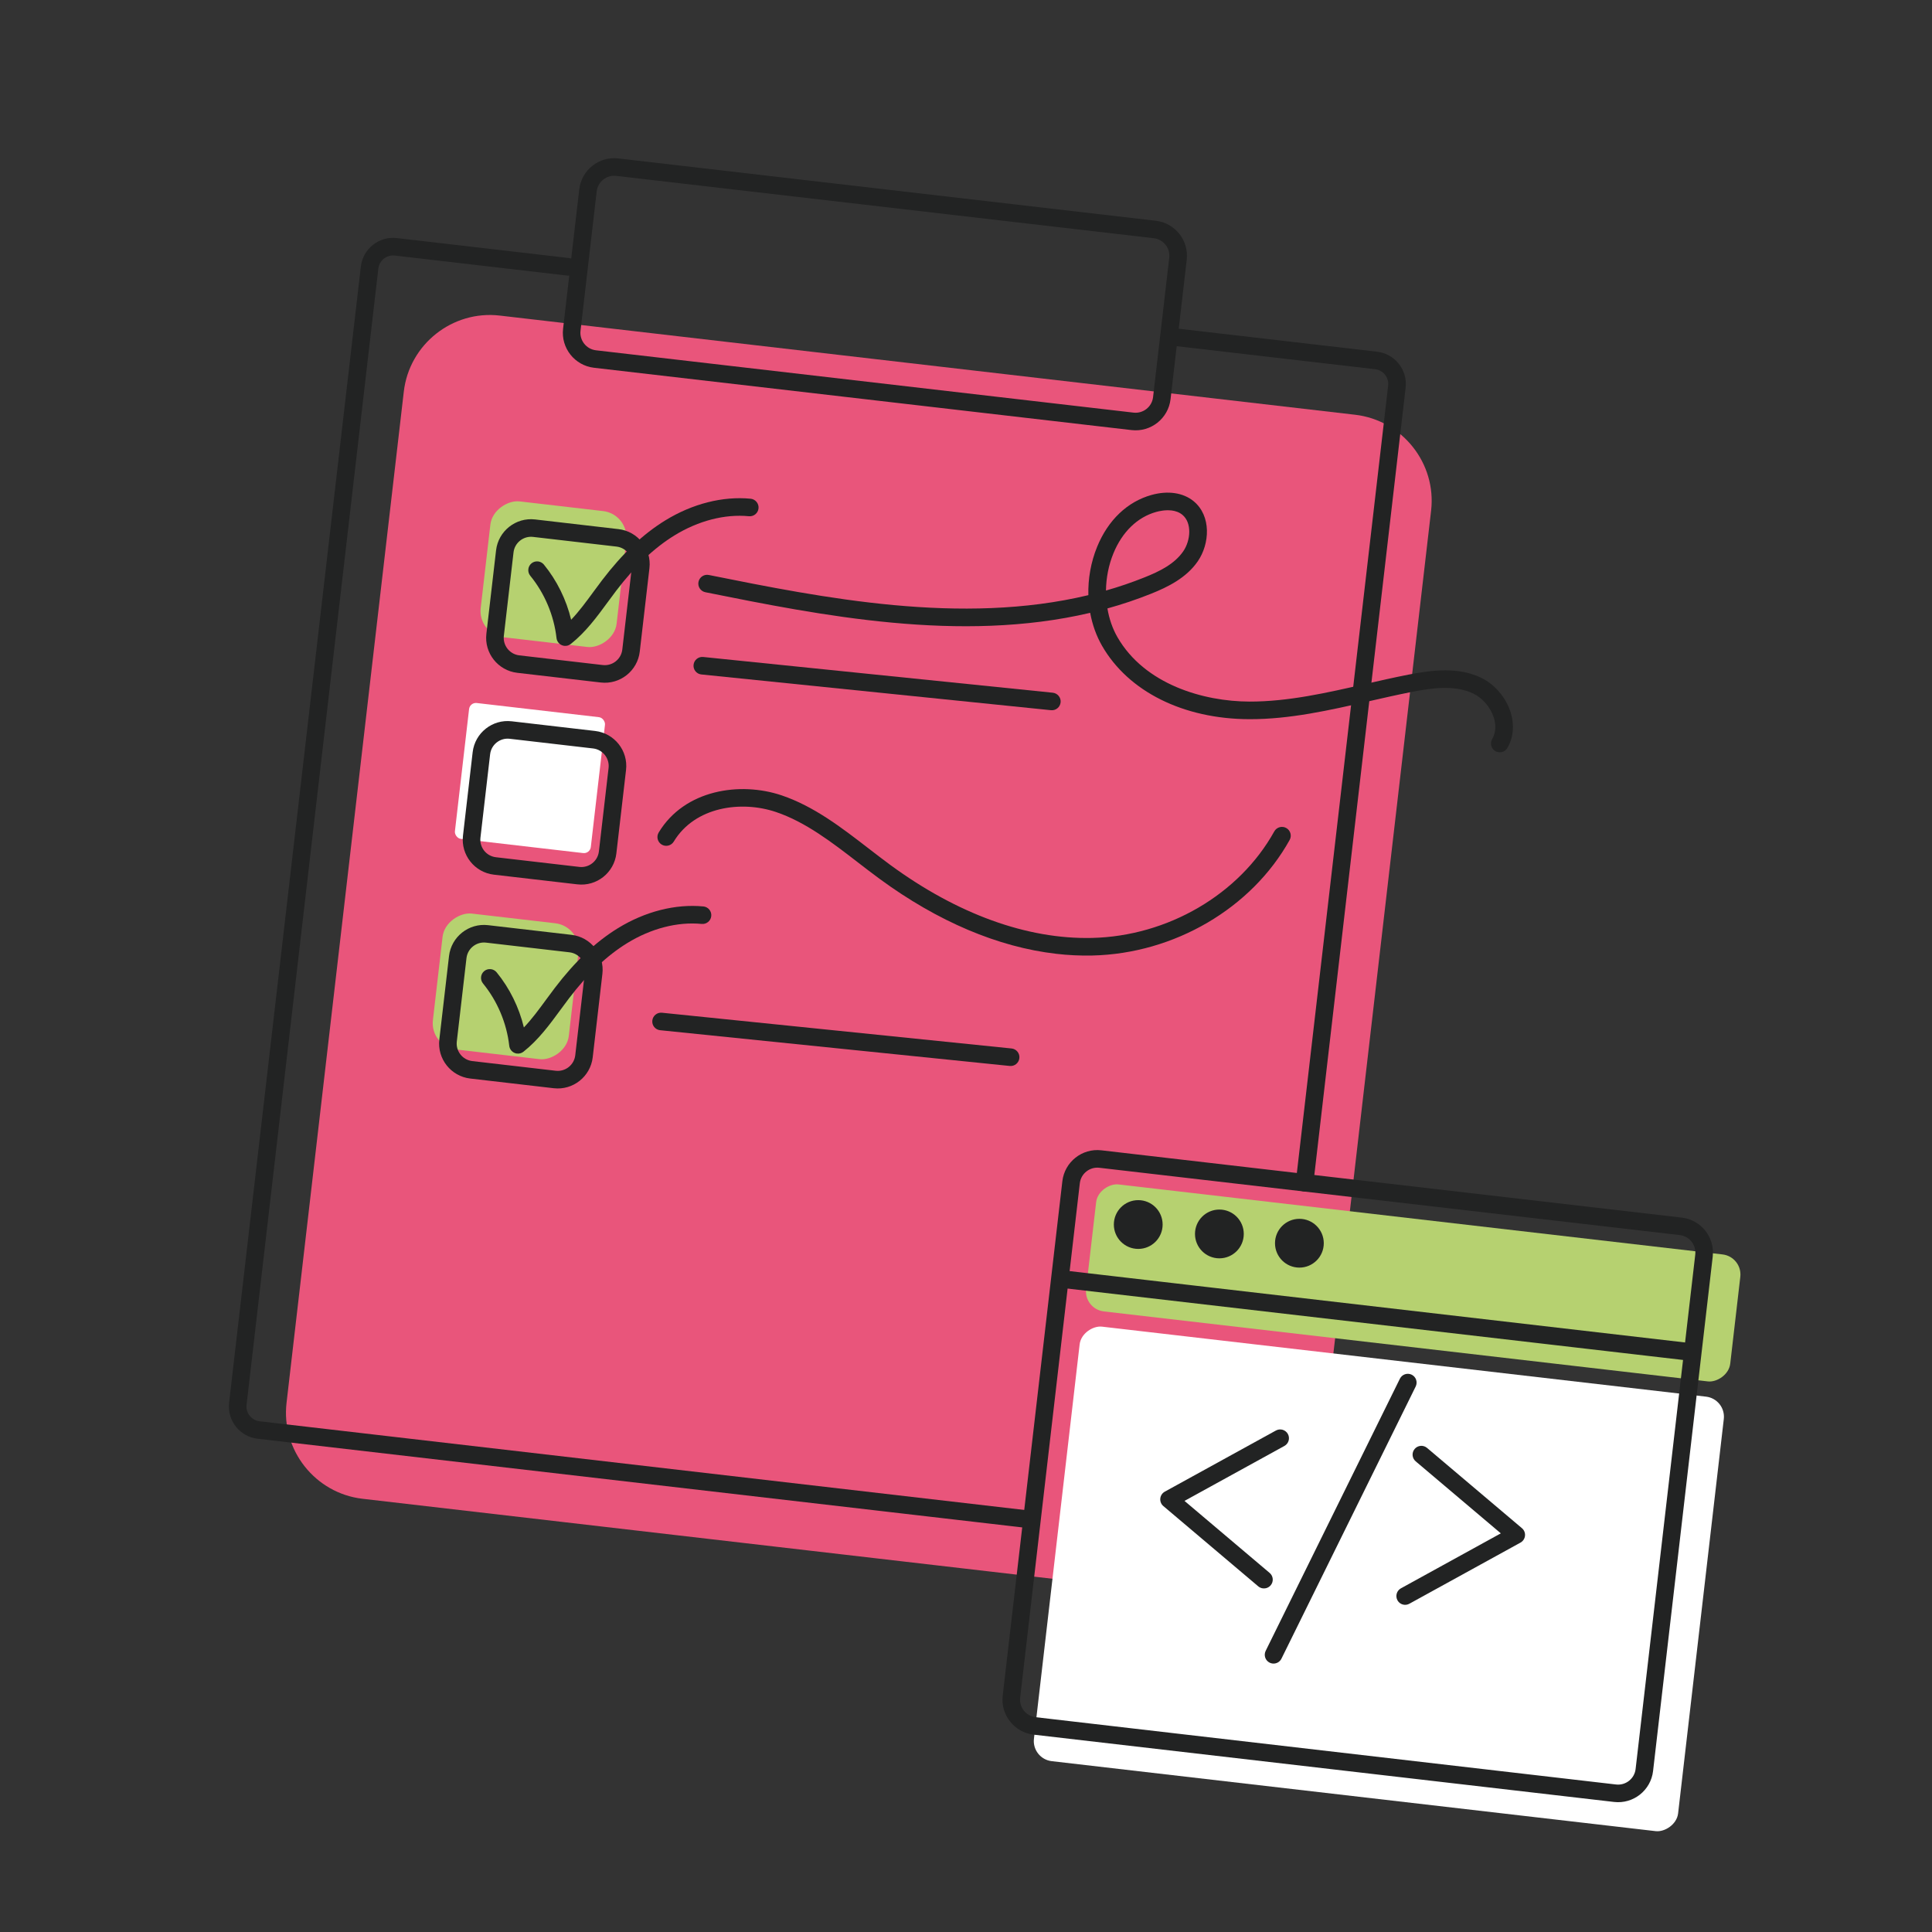 <?xml version="1.0" encoding="UTF-8"?><svg id="Capa_1" xmlns="http://www.w3.org/2000/svg" viewBox="0 0 800 800"><rect x="0" y="0" width="800" height="800" fill="#333333" stroke="none"/><defs><style>.cls-1{fill:#e9557b;}.cls-2{fill:#fff;}.cls-3{fill:#222323;}.cls-4{fill:#b6d170;}</style></defs><path class="cls-1" d="M501.46,164.82l59.67,6.92c19.57,2.27,33.73,20.14,31.46,39.71l-48.56,418.77c-2.27,19.57-20.14,33.73-39.71,31.46l-354.21-41.07c-19.57-2.27-33.73-20.14-31.46-39.71l48.56-418.77c2.27-19.57,20.14-33.73,39.71-31.46l45.52,5.28"/><rect class="cls-4" x="200.88" y="209.45" width="56.65" height="56.65" rx="10.93" ry="10.93" transform="translate(-33.39 438.07) rotate(-83.39)"/><rect class="cls-2" x="191.09" y="293.86" width="56.65" height="56.65" rx="2.85" ry="2.85" transform="translate(38.57 -23.13) rotate(6.61)"/><rect class="cls-4" x="181.09" y="380.14" width="56.65" height="56.65" rx="10.93" ry="10.93" transform="translate(-220.46 569.44) rotate(-83.39)"/><path class="cls-3" d="M424.35,632.59l-317.69-36.84c-7.36-.85-12.65-7.53-11.8-14.89l54.56-470.49c.85-7.36,7.53-12.65,14.89-11.79l71.38,8.28c2,.23,3.43,2.04,3.2,4.04-.23,2-2.04,3.43-4.04,3.2l-71.38-8.28c-3.37-.39-6.42,2.03-6.81,5.4l-54.56,470.49c-.39,3.37,2.03,6.42,5.4,6.81l317.69,36.84c2,.23,3.43,2.04,3.2,4.04-.23,2-2.04,3.43-4.04,3.2Z"/><path class="cls-3" d="M539.78,493.36c-2-.23-3.43-2.04-3.2-4.04l38.22-329.63c.39-3.37-2.03-6.42-5.4-6.81l-85.54-9.92c-2-.23-3.43-2.04-3.2-4.04.23-2,2.04-3.43,4.04-3.2l85.54,9.92c7.36.85,12.65,7.53,11.8,14.89l-38.22,329.63c-.23,2-2.04,3.43-4.04,3.2Z"/><path class="cls-3" d="M468.55,178.09l-222.6-25.81c-7.98-.93-13.72-8.17-12.79-16.15l6.7-57.74c.93-7.98,8.17-13.72,16.15-12.79l222.6,25.81c7.98.93,13.72,8.17,12.79,16.15l-6.7,57.74c-.93,7.98-8.17,13.72-16.15,12.79ZM255.16,72.83c-3.99-.46-7.61,2.41-8.08,6.4l-6.7,57.74c-.46,3.99,2.41,7.61,6.4,8.08l222.6,25.81c3.99.46,7.61-2.41,8.08-6.4l6.7-57.74c.46-3.99-2.41-7.61-6.4-8.08l-222.6-25.81Z"/><path class="cls-3" d="M620.59,311.49c-.48-.06-.97-.21-1.41-.47-1.74-1.01-2.32-3.24-1.31-4.98,1.85-3.17,1.41-6.54.71-8.81-1.31-4.25-4.65-8.19-8.51-10.03-7.79-3.72-17.29-2.3-25.58-.67-5.9,1.16-11.91,2.53-17.72,3.86-16.04,3.67-32.63,7.46-49.45,7.41-27.28-.08-50.06-11.42-60.96-30.34-2.4-4.17-4.05-8.82-4.94-13.7-53.89,12.64-111.65,1.05-159.34-8.53-1.97-.4-3.25-2.32-2.85-4.29.4-1.97,2.32-3.26,4.29-2.85,47.22,9.48,104.48,20.97,157.15,8.35-.18-6.74,1.02-13.64,3.64-20.05,4.52-11.04,12.51-18.66,22.51-21.44,6.77-1.89,13.11-.95,17.4,2.56,7.46,6.11,6.72,17.67,1.77,24.89-4.76,6.92-12.44,10.68-19.33,13.44-5.96,2.39-12.01,4.41-18.1,6.1.71,4.27,2.1,8.33,4.14,11.88,11.28,19.6,35.64,26.64,54.66,26.69,15.98.04,32.16-3.65,47.8-7.23,5.87-1.34,11.93-2.73,17.94-3.91,10.13-1.99,20.8-3.22,30.13,1.24,5.7,2.73,10.43,8.27,12.33,14.47,1.59,5.18,1.1,10.37-1.38,14.62-.75,1.29-2.17,1.94-3.57,1.78ZM485.06,211.37c-2.53-.29-5.01.25-6.31.61-7.78,2.17-14.08,8.27-17.72,17.18-1.99,4.86-3,10.15-3.07,15.37,5.38-1.54,10.7-3.34,15.96-5.45,6.18-2.47,12.39-5.49,16.04-10.8,3.08-4.48,3.68-11.8-.38-15.13-1.33-1.09-2.93-1.6-4.52-1.79Z"/><path class="cls-3" d="M290.39,279.28c-1.98-.23-3.41-2-3.2-3.99.21-2,1.99-3.46,3.99-3.25l144.75,14.8c1.98.21,3.46,1.99,3.25,3.99-.21,2-1.99,3.46-3.99,3.25l-144.75-14.8h-.05Z"/><path class="cls-3" d="M273.31,426.59c-1.98-.23-3.41-2-3.2-3.99.21-2,1.99-3.46,3.99-3.25l144.75,14.8h.05c1.98.23,3.41,2.01,3.2,3.99-.21,2-1.99,3.46-3.99,3.25l-144.75-14.8h-.05Z"/><path class="cls-3" d="M437.28,394.94c-23.97-2.78-48.91-13.32-72.96-30.96-3.11-2.28-6.21-4.67-9.22-6.99-10.58-8.16-21.52-16.61-33.75-20.74-14.43-4.88-33.62-2.25-42.36,12.23-1.04,1.72-3.28,2.27-5,1.24-1.72-1.04-2.28-3.28-1.24-5,10.72-17.77,33.74-21.18,50.93-15.37,13.38,4.53,24.81,13.35,35.86,21.88,2.97,2.29,6.04,4.66,9.07,6.89,27.82,20.4,56.7,30.86,83.52,30.26,31.39-.71,61.04-18.02,75.52-44.11.98-1.76,3.19-2.39,4.95-1.42,1.76.98,2.39,3.19,1.42,4.95-15.72,28.31-47.8,47.09-81.73,47.86-4.96.11-9.98-.13-15.04-.72Z"/><path class="cls-3" d="M248.76,282.61l-34.57-4.01c-7.98-.93-13.72-8.17-12.79-16.15l4.01-34.57c.93-7.98,8.17-13.72,16.15-12.79l34.57,4.01c7.98.93,13.72,8.17,12.79,16.15l-4.01,34.57c-.93,7.98-8.17,13.72-16.15,12.79ZM220.72,222.32c-3.99-.46-7.61,2.41-8.08,6.4l-4.01,34.57c-.46,3.99,2.41,7.61,6.4,8.08l34.57,4.01c3.99.46,7.61-2.41,8.08-6.4l4.01-34.57c.46-3.99-2.41-7.61-6.4-8.08l-34.57-4.01Z"/><path class="cls-3" d="M239.07,366.19l-34.57-4.01c-7.98-.93-13.72-8.17-12.79-16.15l4.01-34.57c.93-7.98,8.17-13.72,16.15-12.79l34.57,4.01c7.98.93,13.72,8.17,12.79,16.15l-4.01,34.57c-.93,7.98-8.17,13.72-16.15,12.79ZM211.03,305.91c-3.99-.46-7.61,2.41-8.08,6.4l-4.01,34.57c-.46,3.99,2.41,7.61,6.4,8.08l34.57,4.01c3.99.46,7.61-2.41,8.08-6.4l4.01-34.57c.46-3.99-2.41-7.61-6.4-8.08l-34.57-4.01Z"/><path class="cls-3" d="M229.28,450.61l-34.57-4.01c-7.98-.93-13.72-8.17-12.79-16.15l4.01-34.57c.93-7.98,8.17-13.72,16.15-12.79l34.57,4.01c7.98.93,13.72,8.17,12.79,16.15l-4.01,34.57c-.93,7.98-8.17,13.72-16.15,12.79ZM201.24,390.32c-3.99-.46-7.61,2.41-8.08,6.4l-4.01,34.57c-.46,3.99,2.41,7.61,6.4,8.08l34.57,4.01c3.99.46,7.61-2.41,8.08-6.4l4.01-34.57c.46-3.99-2.41-7.61-6.4-8.08l-34.57-4.01Z"/><path class="cls-3" d="M233.64,267.43c-.33-.04-.66-.12-.98-.26-1.22-.51-2.07-1.64-2.22-2.96-1.05-9.36-4.91-18.52-10.87-25.81-1.27-1.56-1.04-3.85.51-5.13,1.56-1.27,3.85-1.04,5.13.51,5.39,6.59,9.29,14.52,11.29,22.84,3.31-3.48,6.23-7.46,9.26-11.6,1.19-1.63,2.39-3.26,3.61-4.85,8.36-10.95,16.89-19.02,26.09-24.67,11.26-6.92,23.82-10.11,35.36-8.99,1.96.18,3.47,1.98,3.27,3.98-.19,2-1.98,3.47-3.98,3.27-9.97-.97-20.92,1.85-30.84,7.95-8.42,5.18-16.31,12.66-24.11,22.89-1.19,1.56-2.36,3.15-3.52,4.74-4.48,6.11-9.11,12.42-15.31,17.33-.77.61-1.73.87-2.68.76Z"/><path class="cls-3" d="M214.07,436.26c-.33-.04-.66-.12-.98-.26-1.22-.51-2.07-1.64-2.22-2.96-1.05-9.36-4.91-18.52-10.87-25.81-1.27-1.56-1.04-3.85.51-5.13,1.56-1.27,3.85-1.04,5.13.51,5.39,6.59,9.29,14.52,11.29,22.84,3.31-3.48,6.23-7.46,9.26-11.6,1.19-1.63,2.39-3.25,3.61-4.85,8.36-10.95,16.89-19.02,26.09-24.67,11.26-6.92,23.82-10.11,35.36-8.99.02,0,.05,0,.07,0,1.97.23,3.4,1.99,3.2,3.97-.19,2-1.98,3.47-3.98,3.27-9.97-.97-20.92,1.85-30.84,7.95-8.42,5.18-16.31,12.66-24.11,22.89-1.19,1.56-2.36,3.15-3.52,4.74-4.48,6.11-9.11,12.42-15.31,17.33-.77.61-1.73.87-2.68.76Z"/><rect class="cls-4" x="558.74" y="397.02" width="52.93" height="268.52" rx="8.37" ry="8.37" transform="translate(-9.94 1051.39) rotate(-83.39)"/><rect class="cls-2" x="480.43" y="519.58" width="181.12" height="268.52" rx="8.37" ry="8.37" transform="translate(-144.26 1145.72) rotate(-83.39)"/><path class="cls-3" d="M668.35,746.15l-240.36-27.87c-7.98-.93-13.72-8.17-12.79-16.15l24.7-213.02c.93-7.98,8.17-13.72,16.15-12.79l240.36,27.87c7.98.93,13.72,8.17,12.79,16.15l-24.7,213.02c-.93,7.98-8.17,13.72-16.15,12.79ZM455.21,483.55c-3.99-.46-7.61,2.41-8.08,6.4l-24.7,213.02c-.46,3.99,2.41,7.61,6.4,8.08l240.36,27.87c3.99.46,7.61-2.41,8.08-6.4l24.7-213.02c.46-3.99-2.41-7.61-6.4-8.08l-240.36-27.87Z"/><path class="cls-3" d="M698.66,563.33l-259.46-30.09c-2-.23-3.43-2.04-3.2-4.04.23-2,2.04-3.43,4.04-3.2l259.46,30.09c2,.23,3.43,2.04,3.2,4.04-.23,2-2.04,3.43-4.04,3.2Z"/><circle class="cls-3" cx="471.32" cy="507.05" r="10.1"/><circle class="cls-3" cx="504.92" cy="510.95" r="10.1"/><circle class="cls-3" cx="538.05" cy="514.79" r="10.1"/><path class="cls-3" d="M526.93,688.83c-.4-.05-.81-.16-1.19-.35-1.8-.89-2.54-3.07-1.66-4.88l55.59-112.71c.89-1.8,3.07-2.54,4.88-1.66,1.8.89,2.54,3.07,1.66,4.88l-55.59,112.71c-.7,1.42-2.2,2.18-3.69,2.01Z"/><path class="cls-3" d="M522.94,657.71c-.69-.08-1.36-.36-1.93-.84l-39.29-33.24c-.92-.77-1.39-1.95-1.27-3.14.12-1.19.82-2.25,1.87-2.83l46.01-25.31c1.76-.97,3.98-.33,4.95,1.43.97,1.76.33,3.98-1.43,4.95l-41.37,22.76,35.25,29.82c1.54,1.3,1.73,3.6.43,5.13-.82.97-2.03,1.4-3.2,1.26Z"/><path class="cls-3" d="M581.43,664.5c-1.13-.13-2.18-.79-2.77-1.86-.97-1.76-.33-3.98,1.43-4.95l41.37-22.76-35.25-29.82c-1.54-1.3-1.73-3.6-.43-5.13,1.3-1.54,3.6-1.73,5.13-.43l39.29,33.24c.92.77,1.39,1.95,1.27,3.14-.12,1.19-.82,2.25-1.87,2.83l-46.01,25.31c-.69.38-1.45.51-2.17.43Z"/></svg>